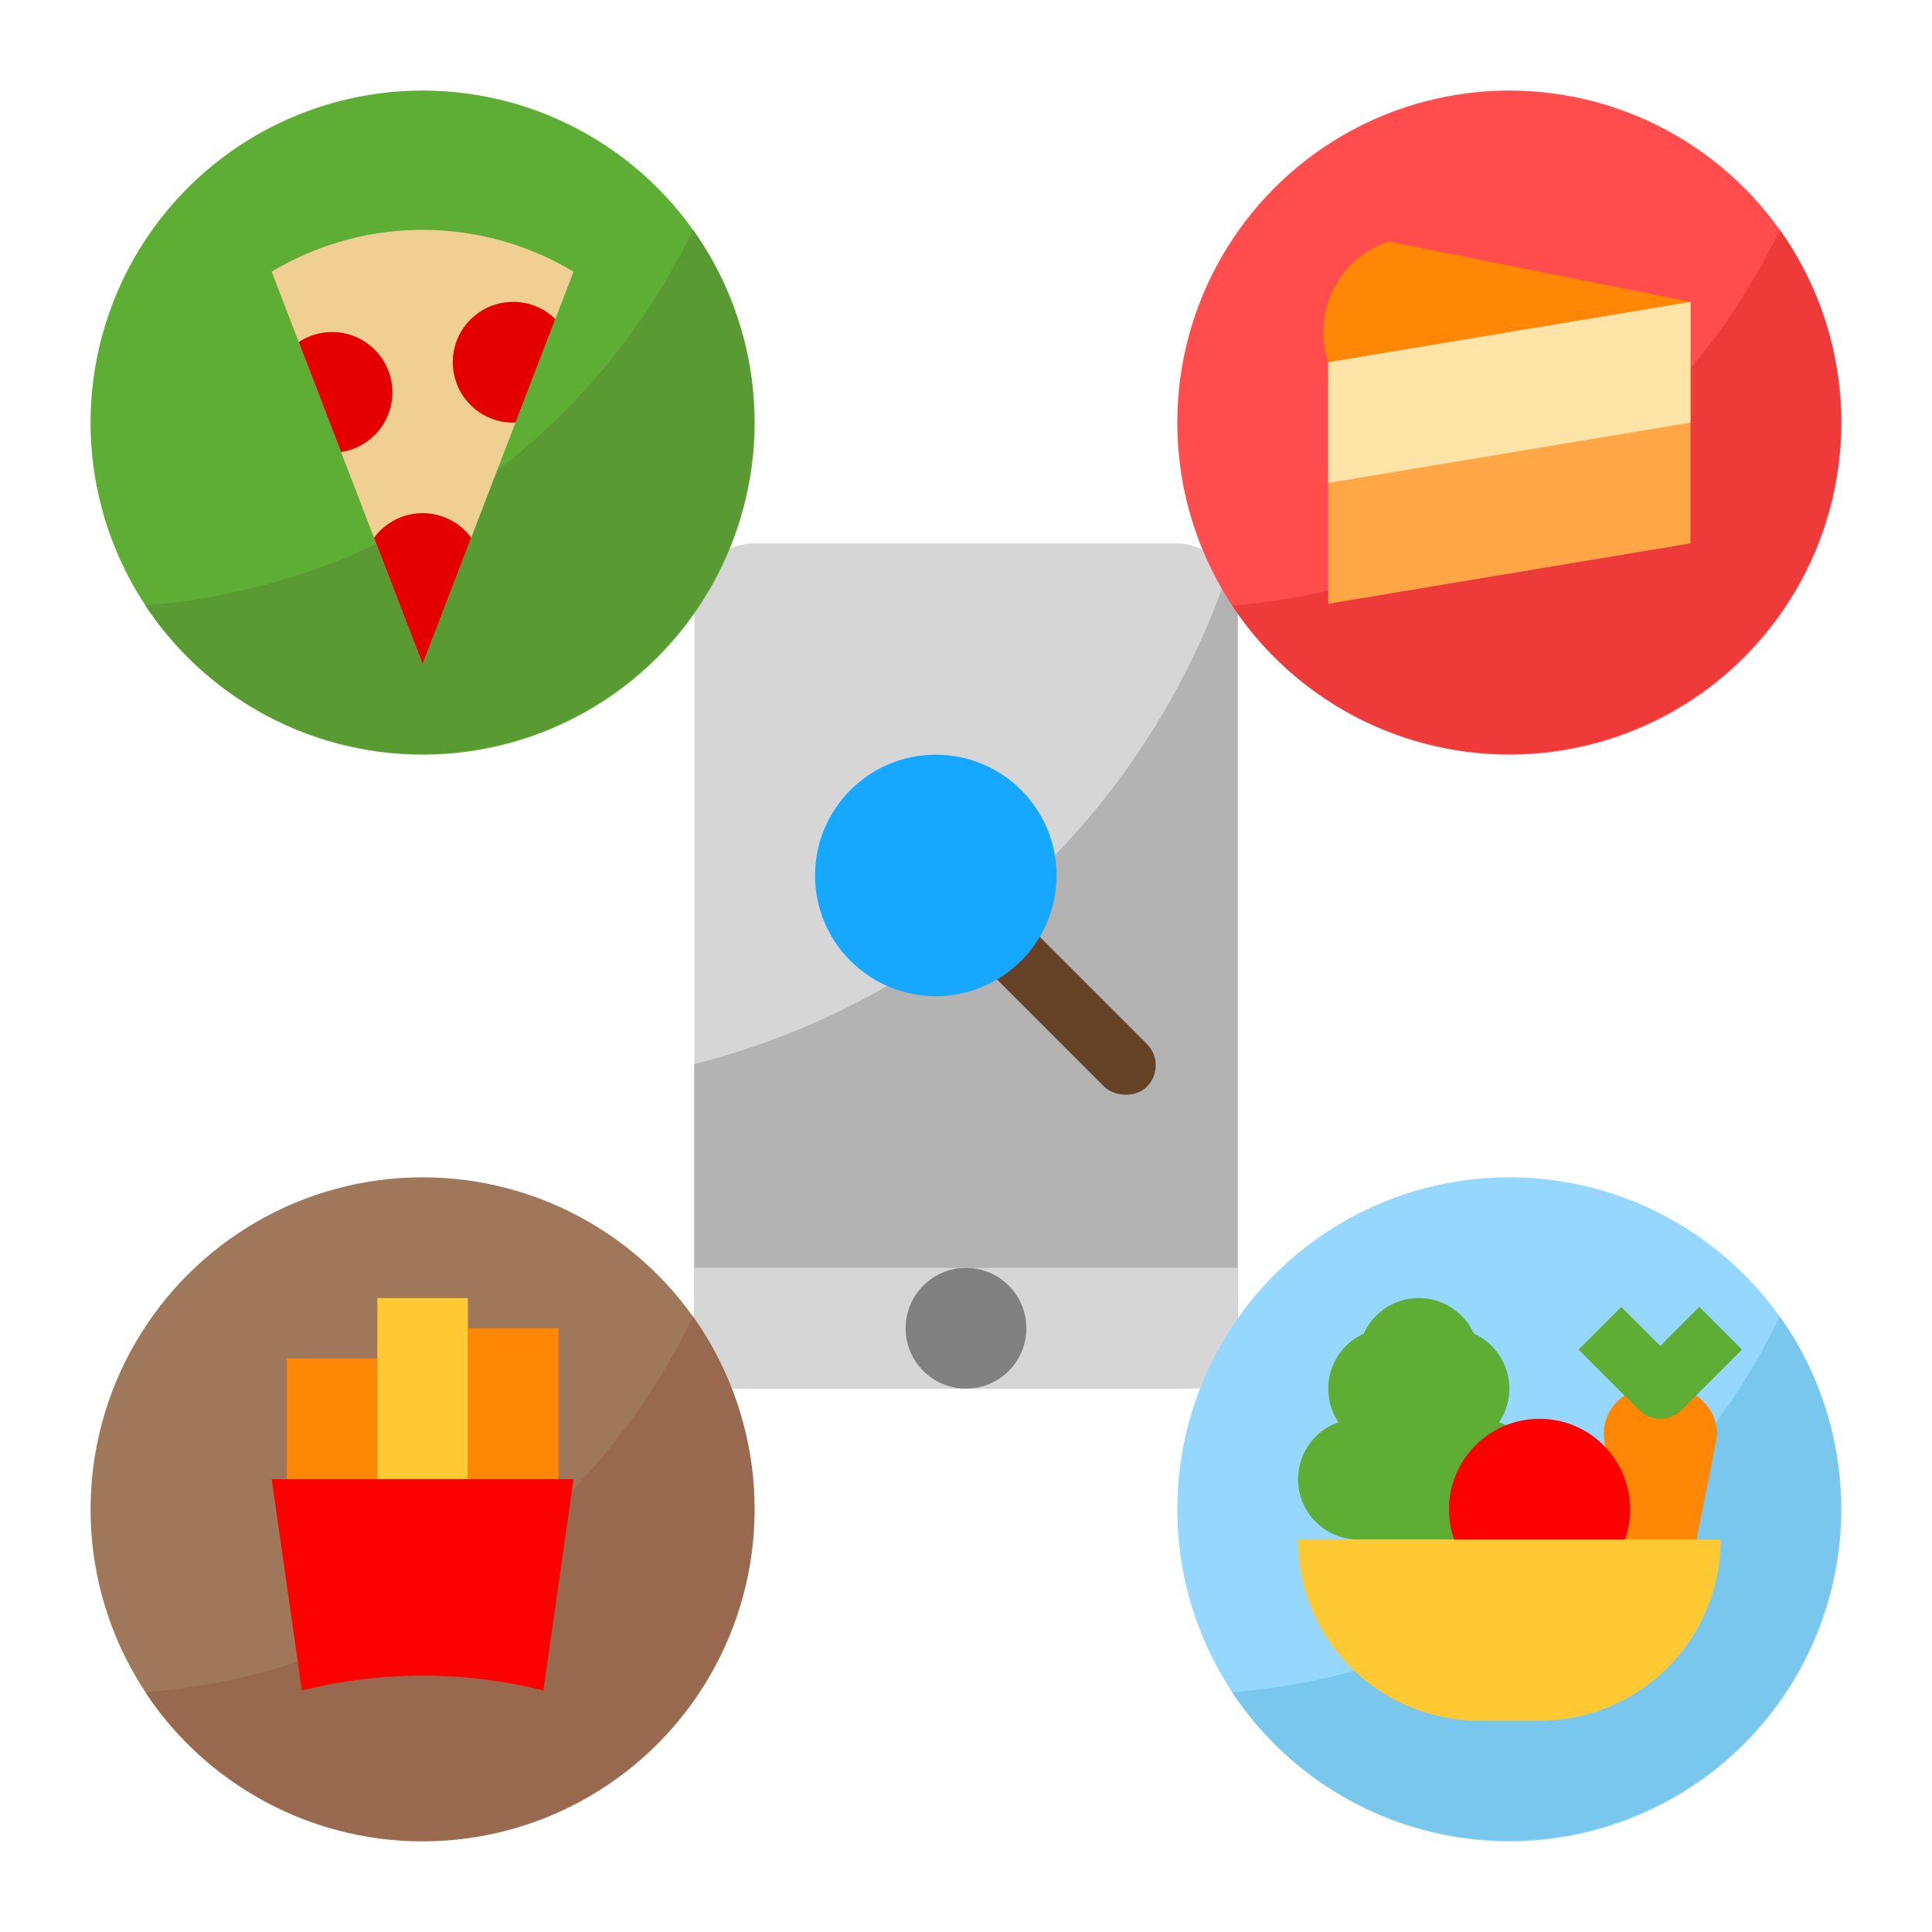 <svg height="512" viewBox="0 0 512 512" width="512" xmlns="http://www.w3.org/2000/svg"><g id="flat"><rect fill="#d6d6d6" height="224" rx="16" width="144" x="184" y="144"/><path d="m184 281.973v70.027a16 16 0 0 0 16 16h112a16 16 0 0 0 16-16v-192a15.9 15.9 0 0 0 -2.534-8.618 201.4 201.4 0 0 1 -141.466 130.591z" fill="#b3b3b3"/><path d="m184 336h144v32h-144z" fill="#d6d6d6"/><circle cx="112" cy="400" fill="#9f785b" r="88"/><path d="m38.531 448.445a88 88 0 1 0 145.119-99.545 176.579 176.579 0 0 1 -145.119 99.545z" fill="#99694f"/><circle cx="112" cy="112" fill="#5eae35" r="88"/><path d="m38.531 160.445a88 88 0 1 0 145.119-99.545 176.579 176.579 0 0 1 -145.119 99.545z" fill="#599b32"/><circle cx="400" cy="112" fill="#ff4d4d" r="88"/><path d="m326.531 160.445a88 88 0 1 0 145.119-99.545 176.579 176.579 0 0 1 -145.119 99.545z" fill="#ef3a3a"/><circle cx="400" cy="400" fill="#95d7fe" r="88"/><path d="m326.531 448.445a88 88 0 1 0 145.119-99.545 176.579 176.579 0 0 1 -145.119 99.545z" fill="#7ac7ed"/><circle cx="256" cy="352" fill="#808080" r="16"/><rect fill="#654126" height="79.196" rx="8" transform="matrix(.707 -.707 .707 .707 -103.01 271.297)" width="16" x="268" y="220.402"/><circle cx="248" cy="232" fill="#16a8fe" r="32"/><path d="m352 96v64l96-16v-64z" fill="#ffa646"/><path d="m352 96a25.3 25.3 0 0 1 16-32l80 16z" fill="#ff8706"/><path d="m448 112-96 16v-32l96-16z" fill="#fee4a7"/><path d="m432 416-6.749-33.746a11.915 11.915 0 0 1 3.259-10.764 11.918 11.918 0 0 1 8.426-3.49h6.128a11.918 11.918 0 0 1 8.426 3.49 11.915 11.915 0 0 1 3.259 10.764l-6.749 33.746z" fill="#ff8706"/><path d="m440 376a7.974 7.974 0 0 1 -5.657-2.343l-16-16 11.314-11.314 10.343 10.344 10.343-10.344 11.314 11.314-16 16a7.974 7.974 0 0 1 -5.657 2.343z" fill="#5eae35"/><path d="m397.287 376.913a15.987 15.987 0 0 0 -6.712-23.488 15.982 15.982 0 0 0 -29.15 0 15.987 15.987 0 0 0 -6.712 23.488 15.992 15.992 0 0 0 5.287 31.087h32a15.992 15.992 0 0 0 5.287-31.087z" fill="#5eae35"/><circle cx="408" cy="400" fill="#fb0200" r="24"/><path d="m344 408h112a48 48 0 0 1 -48 48h-16a48 48 0 0 1 -48-48z" fill="#ffc933"/><path d="m76 360h24v40h-24z" fill="#ff8706"/><path d="m100 344h24v56h-24z" fill="#ffc933"/><path d="m124 352h24v48h-24z" fill="#ff8706"/><path d="m72 392h80l-8 56a131.927 131.927 0 0 0 -64 0z" fill="#fb0200"/><path d="m72 72a77.748 77.748 0 0 1 80 0l-40 104z" fill="#efd092"/><g fill="#e50000"><path d="m136 80a16 16 0 0 0 0 32c.212 0 .418-.023.627-.032l10.544-27.412a15.942 15.942 0 0 0 -11.171-4.556z"/><path d="m88 88a15.925 15.925 0 0 0 -8.824 2.658l11.21 29.142a15.99 15.99 0 0 0 -2.386-31.8z"/><path d="m112 136a15.959 15.959 0 0 0 -12.874 6.528l12.874 33.472 12.874-33.472a15.959 15.959 0 0 0 -12.874-6.528z"/></g></g></svg>